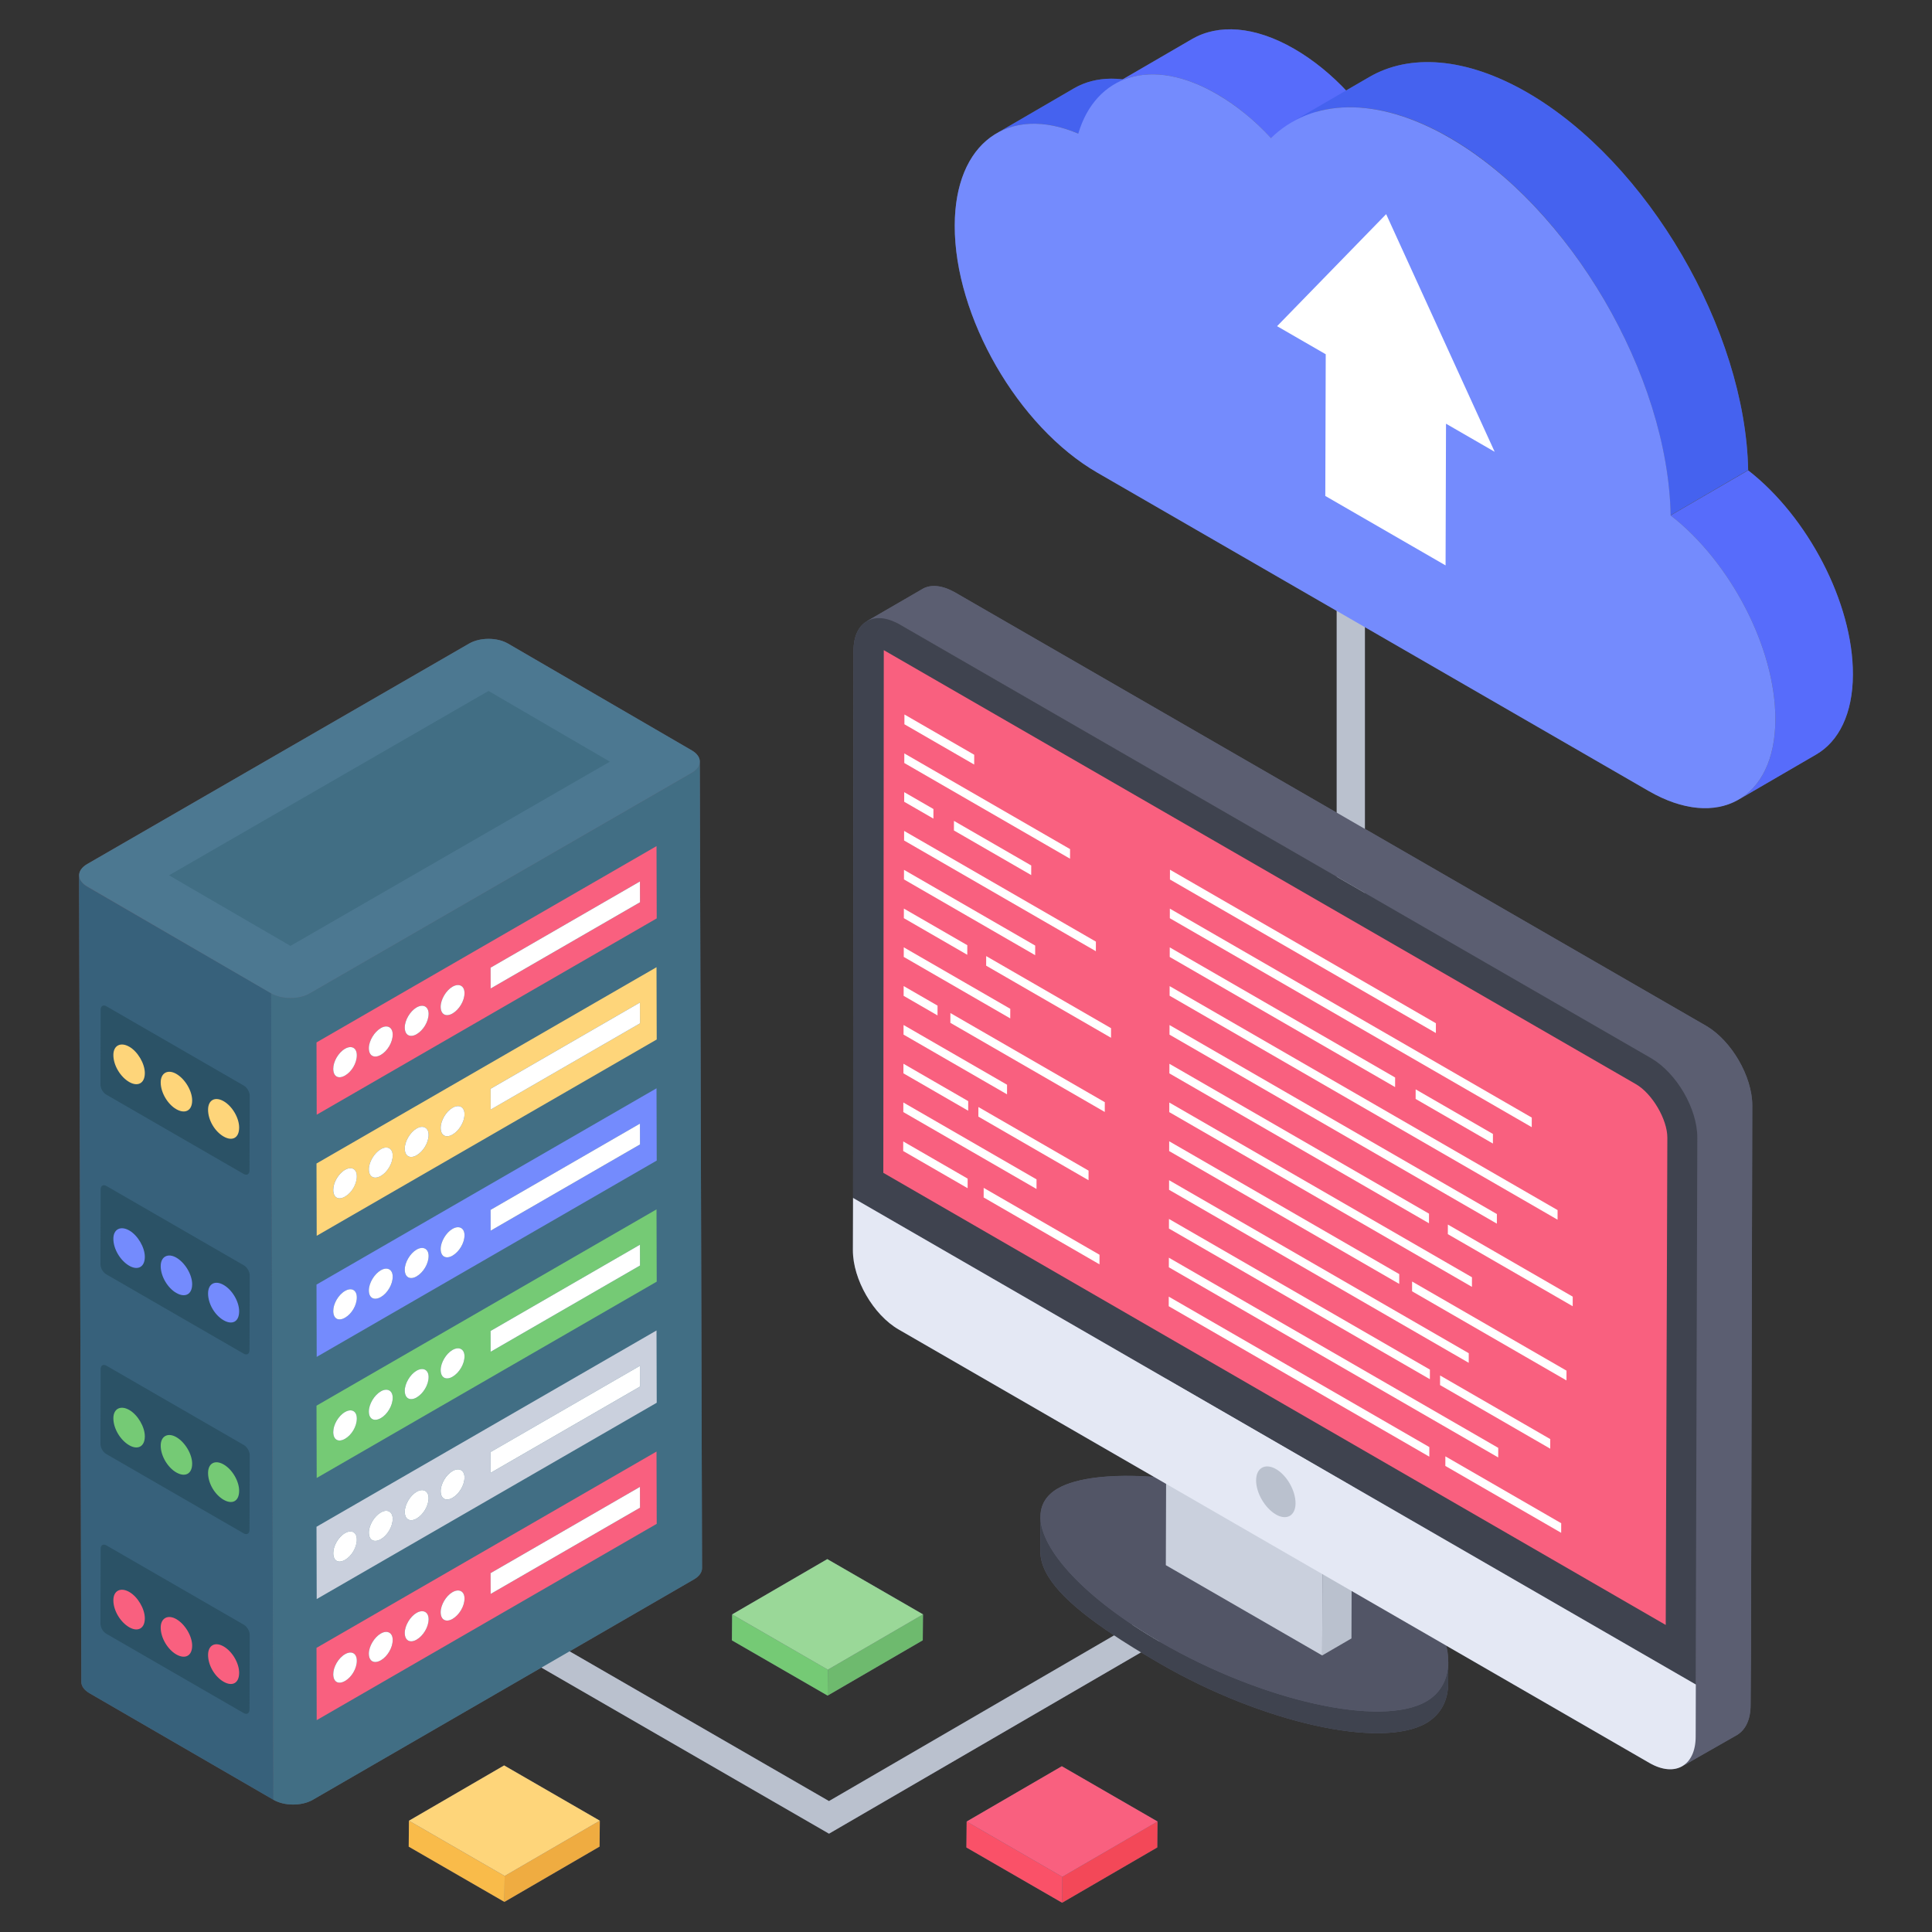 <svg id="Layer_1" enable-background="new 0 0 132 132" height="512" viewBox="0 0 132 132" width="512" xmlns="http://www.w3.org/2000/svg"><rect x="0" y="0" width="132" height="132" fill="#333333" stroke="none"/><g><g><g fill="#5b5e71"><path d="m119.44 32.139-5.295 3.071v-.01l5.295-3.081c-.183-9.56-6.864-21.046-15.096-25.802-4.207-2.426-8.049-2.657-10.792-1.049l-1.589.915c-1.069-1.136-2.291-2.128-3.543-2.85-2.715-1.569-5.199-1.704-6.98-.664l-4.737 2.753c-1.252-.144-2.378.067-3.321.607l-5.218 3.042c-1.81 1.011-2.927 3.206-2.936 6.335-.019 6.219 4.323 13.758 9.753 16.887l16.348 9.445v13.787l-26.091-15.057c-.876-.491-1.665-.558-2.224-.221l-3.774 2.185v.01l-.019.01c-.558.327-.905 1.02-.905 1.993l-.029 37.403-.01 3.562c-.01 2.002 1.386 4.429 3.129 5.43l17.445 10.07c-2.888-.212-5.314.048-6.585.789-.828.481-1.203 1.184-1.175 2.012 0-.029-.01-.058-.01-.087v2.368c-.01 1.752 1.829 3.62 5.035 5.738l-19.477 11.322-17.724-10.225 8.501-4.92c.366-.212.549-.491.549-.77l-.154-55.089c.01-.279-.173-.568-.549-.78l-12.554-7.298c-.741-.433-1.916-.433-2.657 0l-26.1 15.067c-.366.222-.549.501-.549.78l.154 55.098c0 .279.183.549.558.77l12.564 7.278c.741.433 1.906.433 2.648.029l15.664-9.059 19.65 11.351 21.315-12.391c.433.26.876.52 1.338.789 6.97 4.024 15.067 5.834 18.157 4.044.982-.578 1.492-1.54 1.492-2.725l.01-1.483c0 .019-.01.029-.01.038.01-.356-.048-.732-.135-1.126l13.883 8.02c1.04.597 1.954.549 2.532 0-.048.048-.087.106-.135.144l.77-.443 2.83-1.617c.578-.356.915-1.059.915-2.041l.029-3.553.087-37.422c0-1.974-1.415-4.4-3.119-5.411l-23.346-13.479v-13.787l19.38 11.197c2.542 1.473 4.852 1.512 6.45.385-.096.067-.193.144-.289.202l5.295-3.081c1.54-.895 2.503-2.782 2.503-5.459.019-4.9-3.1-10.802-7.153-13.95zm-28.112 27.766-29.865-17.233c-.106-.058-.202-.106-.289-.154.125.048.241.106.366.183l29.788 17.195v.01zm24.521 58.757.01-.481v.51c0 .058-.01.106-.019.154.01-.058.01-.115.01-.183zm-16.81-109.253c-.241-.135-.491-.26-.732-.385.25.125.491.231.741.375 1.357.78 2.657 1.743 3.89 2.859-1.252-1.107-2.551-2.079-3.899-2.85zm5.468 4.342c1.02 1.04 1.983 2.176 2.879 3.389-.905-1.203-1.868-2.34-2.879-3.389z"/><path d="m63.046 112.07.017-1.772-6.539-3.775-6.501 3.778-.017 1.771 6.539 3.775z"/><path d="m66.045 124.453-.017 1.772 6.539 3.775 6.502-3.778.017-1.772-6.539-3.775z"/><path d="m27.941 124.397-.017 1.772 6.539 3.775 6.501-3.778.017-1.772-6.539-3.775z"/></g><g><g><g><path d="m91.328 35.669h1.926v27.017h-1.926z" fill="#bac1ce"/></g><g><g><g><path d="m56.64 125.281-36.213-20.907.963-1.668 35.248 20.35 35.016-20.349.968 1.665z" fill="#bac1ce"/></g></g></g><g><g><path d="m90.378 103.613 4.264-2.478-10.682-6.167-4.264 2.478z" fill="#4e5161"/></g><g><g enable-background="new"><g><g><path d="m98.951 113.523-.004 1.481c-.003 1.181-.51 2.148-1.494 2.72-3.091 1.796-11.189-.014-18.158-4.038-5.144-2.97-8.22-5.423-8.214-7.69l.004-2.376c-.006 2.267 3.07 5.615 8.214 8.584 6.969 4.024 15.067 5.834 18.158 4.038.984-.572 1.491-1.538 1.494-2.72z" fill="#3f434f"/></g></g><g><g><path d="m91.984 104.833c6.969 4.024 8.539 9.628 5.473 11.41-3.091 1.796-11.189-.014-18.158-4.038-6.944-4.009-10.121-8.708-7.03-10.504 3.066-1.782 12.771-.876 19.715 3.133z" fill="#525566"/></g></g></g></g><g><path d="m90.335 113.105 2.001-1.163.043-12.816-2.001 1.163z" fill="#bac1ce"/></g><g><path d="m79.696 94.121-.043 12.816 10.682 6.167.043-12.816z" fill="#cad0dd"/></g><g><path d="m100.034 109.027-18.358-10.668-3.282 2.159 18.358 10.668z" fill="#eaf0f6"/></g><g><path d="m59.221 42.448c.54-.292 1.463-.266 2.317.251l51.282 29.605c1.731.989 3.148 3.44 3.148 5.419l-.112 37.392v3.575c-.022.989-.36 1.686-.922 2.001l.922-.54 2.832-1.614c.585-.36.922-1.057.922-2.046l.022-3.553.09-37.415c0-1.979-1.417-4.407-3.125-5.419l-51.355-29.635c-.877-.495-1.664-.562-2.226-.225z" fill="#5b5e71"/></g><g><path d="m58.282 81.846 57.572 33.269.112-37.392c0-1.979-1.417-4.407-3.148-5.419l-51.355-29.635c-1.731-1.012-3.148-.202-3.148 1.776z" fill="#3f434f"/></g><g><path d="m60.351 80.131 53.457 30.891.11-33.301c0-1.236-1.033-3.005-2.144-3.646l-51.391-29.655z" fill="#f9607f"/></g><g><path d="m58.282 81.846-.01 3.567c-.006 1.995 1.396 4.422 3.132 5.424l51.288 29.611c1.746 1.008 3.156.204 3.162-1.791l.01-3.567z" fill="#e4e8f4"/></g><g><path d="m85.821 101.146c0 .869.608 1.889 1.347 2.324.739.434 1.347.087 1.347-.76 0-.869-.586-1.911-1.347-2.346-.738-.413-1.347-.065-1.347.782z" fill="#bac1ce"/></g></g><g><g><g><g><g><g><g><g><path d="m5.404 59.815.154 55.1c0 .277.184.553.553.768l12.569 7.283-.154-55.1-12.569-7.283c-.369-.215-.553-.523-.553-.768z" fill="#37617b"/></g></g></g><g><g><g><path d="m18.526 67.866.154 55.1c.738.43 1.905.43 2.643.031l26.09-15.089c.369-.215.553-.492.553-.768l-.154-55.1c0 .277-.184.553-.553.768l-26.09 15.058c-.738.43-1.905.43-2.643 0z" fill="#416e84"/></g></g></g><g><g><path d="m5.952 59.04c-.726.419-.73 1.099.011 1.529l12.554 7.295c.741.43 1.914.43 2.64.011l26.096-15.066c.746-.43.749-1.11.009-1.541l-12.554-7.295c-.741-.43-1.914-.43-2.66 0z" fill="#4c7891"/></g></g><g><g><path d="m41.671 52.04-1.478.849-20.347 11.737-6.798-3.947-1.497-.877 21.825-12.595z" fill="#416e84"/></g></g><g enable-background="new"><g><g><g><path d="m21.624 71.222 23.231-13.412.014 4.938-23.231 13.412zm22.102-9.576-.004-1.42-10.203 5.891.004 1.42zm-15.264 9.016c.451-.261.823-.859.821-1.4-.001-.496-.375-.686-.827-.426-.432.249-.803.87-.802 1.366.002.541.375.709.807.46m2.453-1.416c.451-.261.823-.859.821-1.4-.001-.496-.375-.686-.827-.426-.432.249-.803.87-.802 1.366.002.541.375.709.807.46m-4.886 2.821c.432-.249.803-.848.802-1.389-.001-.496-.375-.686-.807-.437-.451.261-.823.882-.822 1.377.002.541.376.709.827.449m-2.453 1.416c.451-.261.803-.848.802-1.389-.001-.496-.356-.698-.807-.437-.451.261-.803.87-.802 1.366.002.541.356.721.807.46" fill="#f9607f"/></g></g></g><g><g><g><path d="m30.909 67.419c.451-.261.825-.07.827.426.002.541-.37 1.14-.821 1.4-.432.249-.806.081-.807-.46-.001-.496.37-1.117.802-1.366z" fill="#fff"/></g></g></g><g><g><g><path d="m28.456 68.835c.451-.261.825-.07.827.426.002.541-.37 1.14-.821 1.4-.432.249-.806.081-.807-.46-.001-.496.37-1.117.802-1.366z" fill="#fff"/></g></g></g><g><g><g><path d="m26.023 70.24c.432-.249.806-.059.807.437.002.541-.37 1.14-.802 1.389-.451.261-.825.092-.827-.449-.001-.496.37-1.117.822-1.377z" fill="#fff"/></g></g></g></g><g><g><g><path d="m23.571 71.656c.451-.261.806-.059.807.437.002.541-.35 1.128-.802 1.389-.451.261-.806.081-.807-.46-.001-.496.351-1.106.802-1.366z" fill="#fff"/></g></g></g><g><g><g><path d="m43.722 60.225.004 1.42-10.203 5.891-.004-1.421z" fill="#fff"/></g></g></g><g enable-background="new"><g><g><g><path d="m21.624 79.495 23.231-13.412.014 4.938-23.231 13.412zm22.102-9.576-.004-1.42-10.203 5.891.004 1.42zm-15.264 9.016c.451-.261.823-.859.821-1.4-.001-.496-.375-.686-.827-.426-.432.249-.803.87-.802 1.366.002.541.375.709.807.46m2.453-1.416c.451-.261.823-.859.821-1.4-.001-.496-.375-.686-.827-.426-.432.249-.803.87-.802 1.366.002.541.375.709.807.46m-4.886 2.821c.432-.249.803-.848.802-1.389-.001-.496-.375-.686-.807-.437-.451.261-.823.882-.822 1.377.002.541.376.709.827.449m-2.453 1.416c.451-.261.803-.848.802-1.389-.001-.496-.356-.698-.807-.437-.451.261-.803.87-.802 1.366.002.541.356.721.807.46" fill="#fed57a"/></g></g></g><g><g><g><path d="m30.909 75.692c.451-.261.825-.07.827.426.002.541-.37 1.14-.821 1.4-.432.249-.806.081-.807-.46-.001-.496.37-1.117.802-1.366z" fill="#fff"/></g></g></g><g><g><g><path d="m28.456 77.108c.451-.261.825-.07.827.426.002.541-.37 1.14-.821 1.4-.432.249-.806.081-.807-.46-.001-.496.37-1.117.802-1.366z" fill="#fff"/></g></g></g><g><g><g><path d="m26.023 78.513c.432-.249.806-.059.807.437.002.541-.37 1.14-.802 1.389-.451.261-.825.092-.827-.449-.001-.496.37-1.117.822-1.377z" fill="#fff"/></g></g></g></g><g><g><g><path d="m23.571 79.929c.451-.261.806-.059.807.437.002.541-.35 1.128-.802 1.389-.451.261-.806.081-.807-.46-.001-.496.351-1.106.802-1.366z" fill="#fff"/></g></g></g><g><g><g><path d="m43.722 68.498.004 1.421-10.203 5.891-.004-1.42z" fill="#fff"/></g></g></g><g enable-background="new"><g><g><g><path d="m21.624 87.768 23.231-13.412.014 4.938-23.231 13.412zm22.102-9.576-.004-1.42-10.203 5.891.004 1.42zm-15.264 9.016c.451-.261.823-.859.821-1.4-.001-.496-.375-.686-.827-.426-.432.249-.803.87-.802 1.366.002.541.375.709.807.46m2.453-1.416c.451-.261.823-.859.821-1.4-.001-.496-.375-.686-.827-.426-.432.249-.803.87-.802 1.366.002.541.375.709.807.46m-4.886 2.821c.432-.249.803-.848.802-1.389-.001-.496-.375-.686-.807-.437-.451.261-.823.882-.822 1.377.002.541.376.709.827.449m-2.453 1.416c.451-.261.803-.848.802-1.389-.001-.496-.356-.698-.807-.437-.451.261-.803.87-.802 1.366.002.541.356.721.807.46" fill="#748bfd"/></g></g></g><g><g><g><path d="m30.909 83.965c.451-.261.825-.07.827.426.002.541-.37 1.14-.821 1.4-.432.249-.806.081-.807-.46-.001-.496.37-1.117.802-1.366z" fill="#fff"/></g></g></g><g><g><g><path d="m28.456 85.381c.451-.261.825-.07.827.426.002.541-.37 1.14-.821 1.4-.432.249-.806.081-.807-.46-.001-.496.37-1.117.802-1.366z" fill="#fff"/></g></g></g><g><g><g><path d="m26.023 86.786c.432-.249.806-.059.807.437.002.541-.37 1.14-.802 1.389-.451.261-.825.092-.827-.449-.001-.496.37-1.117.822-1.378z" fill="#fff"/></g></g></g></g><g><g><g><path d="m23.571 88.202c.451-.261.806-.059.807.437.002.541-.35 1.128-.802 1.389-.451.261-.806.081-.807-.46-.001-.496.351-1.106.802-1.366z" fill="#fff"/></g></g></g><g><g><g><path d="m43.722 76.771.004 1.42-10.203 5.891-.004-1.42z" fill="#fff"/></g></g></g><g enable-background="new"><g><g><g><path d="m21.624 96.041 23.231-13.412.014 4.938-23.231 13.412zm22.102-9.576-.004-1.42-10.203 5.891.004 1.42zm-15.264 9.016c.451-.261.823-.859.821-1.4-.001-.496-.375-.686-.827-.426-.432.249-.803.87-.802 1.366.002.541.375.709.807.46m2.453-1.416c.451-.261.823-.859.821-1.4-.001-.496-.375-.686-.827-.426-.432.249-.803.87-.802 1.366.002.541.375.709.807.46m-4.886 2.821c.432-.249.803-.848.802-1.389-.001-.496-.375-.686-.807-.437-.451.261-.823.882-.822 1.377.002.541.376.709.827.449m-2.453 1.416c.451-.261.803-.848.802-1.389-.001-.496-.356-.698-.807-.437-.451.261-.803.87-.802 1.366.002.541.356.721.807.46" fill="#75ca75"/></g></g></g><g><g><g><path d="m30.909 92.238c.451-.261.825-.07.827.426.002.541-.37 1.14-.821 1.4-.432.249-.806.081-.807-.46-.001-.496.37-1.117.802-1.366z" fill="#fff"/></g></g></g><g><g><g><path d="m28.456 93.654c.451-.261.825-.07.827.426.002.541-.37 1.14-.821 1.4-.432.249-.806.081-.807-.46-.001-.496.37-1.117.802-1.366z" fill="#fff"/></g></g></g><g><g><g><path d="m26.023 95.059c.432-.249.806-.059.807.437.002.541-.37 1.14-.802 1.389-.451.261-.825.092-.827-.449-.001-.496.37-1.117.822-1.377z" fill="#fff"/></g></g></g></g><g><g><g><path d="m23.571 96.475c.451-.261.806-.059.807.437.002.541-.35 1.128-.802 1.389-.451.261-.806.081-.807-.46-.001-.496.351-1.106.802-1.366z" fill="#fff"/></g></g></g><g><g><g><path d="m43.722 85.044.004 1.42-10.203 5.891-.004-1.42z" fill="#fff"/></g></g></g><g enable-background="new"><g><g><g><path d="m21.624 104.314 23.231-13.412.014 4.938-23.231 13.412zm22.102-9.576-.004-1.42-10.203 5.891.004 1.42zm-15.264 9.016c.451-.261.823-.859.821-1.4-.001-.496-.375-.686-.827-.426-.432.249-.803.87-.802 1.366.002.541.375.709.807.46m2.453-1.416c.451-.261.823-.859.821-1.4-.001-.496-.375-.686-.827-.426-.432.249-.803.87-.802 1.366.002.541.375.709.807.46m-4.886 2.821c.432-.249.803-.848.802-1.389-.001-.496-.375-.686-.807-.437-.451.261-.823.882-.822 1.377.002.541.376.709.827.449m-2.453 1.416c.451-.261.803-.848.802-1.389-.001-.496-.356-.698-.807-.437-.451.261-.803.87-.802 1.366.002.541.356.721.807.46" fill="#cad0dd"/></g></g></g><g><g><g><path d="m30.909 100.511c.451-.261.825-.07.827.426.002.541-.37 1.14-.821 1.4-.432.249-.806.081-.807-.46-.001-.496.37-1.117.802-1.366z" fill="#fff"/></g></g></g><g><g><g><path d="m28.456 101.927c.451-.261.825-.07.827.426.002.541-.37 1.14-.821 1.4-.432.249-.806.081-.807-.46-.001-.496.37-1.117.802-1.366z" fill="#fff"/></g></g></g><g><g><g><path d="m26.023 103.332c.432-.249.806-.059.807.437.002.541-.37 1.14-.802 1.389-.451.261-.825.092-.827-.449-.001-.496.37-1.117.822-1.377z" fill="#fff"/></g></g></g></g><g><g><g><path d="m23.571 104.748c.451-.261.806-.059.807.437.002.541-.35 1.128-.802 1.389-.451.261-.806.081-.807-.46-.001-.496.351-1.106.802-1.366z" fill="#fff"/></g></g></g><g><g><g><path d="m43.722 93.317.004 1.42-10.203 5.891-.004-1.42z" fill="#fff"/></g></g></g><g enable-background="new"><g><g><g><path d="m21.624 112.587 23.231-13.412.014 4.938-23.231 13.412zm22.102-9.576-.004-1.42-10.203 5.891.004 1.42zm-15.264 9.016c.451-.261.823-.859.821-1.4-.001-.496-.375-.686-.827-.426-.432.249-.803.87-.802 1.366.002.541.375.709.807.46m2.453-1.416c.451-.261.823-.859.821-1.4-.001-.496-.375-.686-.827-.426-.432.249-.803.87-.802 1.366.002.541.375.709.807.46m-4.886 2.821c.432-.249.803-.848.802-1.389-.001-.496-.375-.686-.807-.437-.451.261-.823.882-.822 1.377.002.541.376.709.827.449m-2.453 1.416c.451-.261.803-.848.802-1.389-.001-.496-.356-.698-.807-.437-.451.261-.803.87-.802 1.366.002.541.356.721.807.46" fill="#f9607f"/></g></g></g><g><g><g><path d="m30.909 108.784c.451-.261.825-.07.827.426.002.541-.37 1.14-.821 1.4-.432.249-.806.081-.807-.46-.001-.496.37-1.117.802-1.366z" fill="#fff"/></g></g></g><g><g><g><path d="m28.456 110.2c.451-.261.825-.07.827.426.002.541-.37 1.14-.821 1.4-.432.249-.806.081-.807-.46-.001-.496.37-1.117.802-1.366z" fill="#fff"/></g></g></g><g><g><g><path d="m26.023 111.605c.432-.249.806-.059.807.437.002.541-.37 1.14-.802 1.389-.451.261-.825.092-.827-.449-.001-.496.37-1.117.822-1.378z" fill="#fff"/></g></g></g></g><g><g><g><path d="m23.571 113.021c.451-.261.806-.059.807.437.002.541-.35 1.128-.802 1.389-.451.261-.806.081-.807-.46-.001-.496.351-1.106.802-1.366z" fill="#fff"/></g></g></g><g><g><g><path d="m43.722 101.59.004 1.42-10.203 5.891-.004-1.42z" fill="#fff"/></g></g></g></g></g><g><g><g><g><path d="m7.278 68.756c-.229-.132-.399-.022-.4.228l-.015 5.102c-.001.264.168.569.397.701l9.387 5.42c.217.125.399.022.4-.242l.015-5.102c.001-.249-.18-.562-.397-.687z" fill="#2b5266"/></g></g></g><g><g><g><path d="m7.278 81.034c-.229-.132-.399-.022-.4.228l-.015 5.102c-.001.264.168.569.397.701l9.387 5.42c.217.125.399.022.4-.242l.015-5.102c.001-.249-.18-.562-.397-.687z" fill="#2b5266"/></g></g></g><g><g><g><path d="m7.278 93.312c-.229-.132-.399-.022-.4.228l-.015 5.102c-.001.264.168.569.397.701l9.387 5.42c.217.125.399.022.4-.242l.015-5.102c.001-.249-.18-.562-.397-.687z" fill="#2b5266"/></g></g></g><g><g><g><path d="m7.278 105.59c-.229-.132-.399-.022-.4.228l-.015 5.102c-.001.264.168.569.397.701l9.387 5.42c.217.125.399.022.4-.242l.015-5.102c.001-.249-.18-.562-.397-.687z" fill="#2b5266"/></g></g></g></g></g></g><g><g><g><path d="m8.836 71.518c-.595-.344-1.089-.092-1.09.562-.002.714.488 1.503 1.084 1.847.569.329 1.063.107 1.065-.607.002-.654-.488-1.474-1.058-1.802z" fill="#fed57a"/></g></g></g><g><g><g><path d="m12.045 73.371c-.569-.329-1.063-.077-1.065.577-.002.714.488 1.503 1.058 1.832.595.344 1.089.122 1.091-.592.002-.654-.488-1.474-1.084-1.817z" fill="#fed57a"/></g></g></g><g><g><g><path d="m15.281 75.239c-.595-.344-1.063-.077-1.065.577-.002.714.462 1.488 1.058 1.832.595.344 1.063.107 1.065-.607.002-.654-.463-1.459-1.058-1.802z" fill="#fed57a"/></g></g></g><g><g><g><path d="m8.836 84.072c-.595-.344-1.089-.092-1.09.562-.002.714.488 1.503 1.084 1.847.569.329 1.063.107 1.065-.607.002-.654-.488-1.474-1.058-1.802z" fill="#748bfd"/></g></g></g><g><g><g><path d="m12.045 85.925c-.569-.329-1.063-.077-1.065.577-.002.714.488 1.503 1.058 1.832.595.344 1.089.122 1.091-.592.002-.654-.488-1.474-1.084-1.817z" fill="#748bfd"/></g></g></g><g><g><g><path d="m15.281 87.793c-.595-.344-1.063-.077-1.065.577-.002.714.462 1.488 1.058 1.832.595.344 1.063.107 1.065-.607.002-.654-.463-1.459-1.058-1.802z" fill="#748bfd"/></g></g></g><g><g><g><path d="m8.836 96.336c-.595-.344-1.089-.092-1.09.562-.002.714.488 1.503 1.084 1.847.569.329 1.063.107 1.065-.607.002-.654-.488-1.474-1.058-1.802z" fill="#75ca75"/></g></g></g><g><g><g><path d="m12.045 98.189c-.569-.329-1.063-.077-1.065.577-.002.714.488 1.503 1.058 1.832.595.344 1.089.122 1.091-.592.002-.654-.488-1.474-1.084-1.817z" fill="#75ca75"/></g></g></g><g><g><g><path d="m15.281 100.057c-.595-.344-1.063-.077-1.065.577-.002.714.462 1.488 1.058 1.832.595.344 1.063.107 1.065-.607.002-.654-.463-1.459-1.058-1.802z" fill="#75ca75"/></g></g></g><g><g><g><path d="m8.836 108.77c-.595-.344-1.089-.092-1.09.562-.002.714.488 1.503 1.084 1.847.569.329 1.063.107 1.065-.607.002-.654-.488-1.474-1.058-1.802z" fill="#f9607f"/></g></g></g><g><g><g><path d="m12.045 110.623c-.569-.329-1.063-.077-1.065.577-.002.714.488 1.503 1.058 1.832.595.344 1.089.122 1.091-.592.002-.654-.488-1.474-1.084-1.817z" fill="#f9607f"/></g></g></g><g><g><g><path d="m15.281 112.491c-.595-.344-1.063-.077-1.065.577-.002.714.462 1.488 1.058 1.832.595.344 1.063.107 1.065-.607.002-.654-.463-1.459-1.058-1.802z" fill="#f9607f"/></g></g></g></g><g><g enable-background="new"><g><g><path d="m73.387 6.032-5.296 3.078c1.472-.856 3.412-.901 5.58.014l5.296-3.078c-2.168-.915-4.108-.87-5.58-.014z" fill="#4562ef"/></g></g><g><g><path d="m81.438 2.672-5.296 3.078c1.787-1.039 4.264-.906 6.986.666 1.314.759 2.599 1.803 3.707 3.014l5.296-3.078c-1.108-1.211-2.393-2.255-3.707-3.014-2.722-1.572-5.199-1.704-6.986-.666z" fill="#576cfb"/></g></g><g><g><path d="m118.792 54.63 5.296-3.078c1.54-.895 2.501-2.783 2.509-5.467.014-4.9-3.1-10.799-7.157-13.948l-5.296 3.078c4.058 3.149 7.171 9.048 7.157 13.948-.008 2.684-.968 4.572-2.509 5.467z" fill="#576cfb"/></g></g><g><g><path d="m88.249 8.347c2.79-1.601 6.587-1.372 10.796 1.052 8.234 4.757 14.913 16.24 15.096 25.8l5.298-3.082c-.183-9.561-6.862-21.043-15.096-25.8-4.209-2.425-8.051-2.653-10.796-1.052z" fill="#4562ef"/></g></g><g><g><path d="m121.298 49.159c-.009 5.437-3.941 7.616-8.667 4.878l-37.653-21.739c-5.428-3.135-9.766-10.675-9.747-16.889.009-5.674 3.675-8.298 8.44-6.28 1.184-3.997 4.992-5.295 9.454-2.709 1.317.758 2.605 1.8 3.713 3.012 2.785-2.7 7.199-2.899 12.2-.019 8.232 4.755 14.928 16.217 15.108 25.803 4.054 3.145 7.17 9.046 7.152 13.943z" fill="#748bfd"/></g></g></g></g><g><g><g><g><g><path d="m61.794 48.816-.002.668 4.767 2.752.002-.668z" fill="#fff"/></g></g></g><g enable-background="new"><g><g><g><path d="m61.764 59.43-.002.655 8.963 5.175.002-.655z" fill="#fff"/></g></g></g><g><g><g><path d="m65.177 56.085-.002.655 5.28 3.048.002-.655z" fill="#fff"/></g></g></g><g><g><g><path d="m61.772 56.77-.002.655 13.103 7.565.002-.655z" fill="#fff"/></g></g></g><g><g><g><path d="m61.786 51.476-.002.655 11.324 6.538.002-.655z" fill="#fff"/></g></g></g></g><g><g><g><path d="m61.779 54.123-.002.655 1.996 1.152.002-.655z" fill="#fff"/></g></g></g><g><g><g><path d="m61.726 72.678-.002.655 4.425 2.555.002-.655z" fill="#fff"/></g></g></g><g enable-background="new"><g><g><g><path d="m61.711 77.986-.002.655 4.402 2.541.002-.655z" fill="#fff"/></g></g></g><g><g><g><path d="m61.719 75.325-.002.655 9.1 5.254.002-.655z" fill="#fff"/></g></g></g><g><g><g><path d="m67.208 81.159-.002.655 7.914 4.569.002-.655z" fill="#fff"/></g></g></g><g><g><g><path d="m66.847 75.635-.002.655 7.527 4.346.002-.655z" fill="#fff"/></g></g></g><g><g><g><path d="m64.934 69.215-.002.668 10.549 6.09.002-.668z" fill="#fff"/></g></g></g></g><g><g><g><path d="m61.741 67.371-.002.668 2.315 1.337.002-.668z" fill="#fff"/></g></g></g><g><g><g><path d="m61.749 64.724-.002.655 7.276 4.201.002-.655z" fill="#fff"/></g></g></g><g><g><g><path d="m61.734 70.031-.002.655 7.071 4.082.002-.655z" fill="#fff"/></g></g></g><g><g><g><path d="m67.379 65.323-.002.655 8.53 4.925.002-.655z" fill="#fff"/></g></g></g><g><g><g><path d="m61.756 62.077-.002.655 4.333 2.502.002-.655z" fill="#fff"/></g></g></g></g><g><g><g><g><path d="m79.936 59.421-.002.668 18.169 10.49.002-.668z" fill="#fff"/></g></g></g><g enable-background="new"><g><g><g><path d="m79.906 70.035-.002.655 22.366 12.913.002-.655z" fill="#fff"/></g></g></g><g><g><g><path d="m96.722 74.428-.002.655 5.28 3.048.002-.655z" fill="#fff"/></g></g></g><g><g><g><path d="m79.913 67.375-.002.655 26.506 15.303.002-.655z" fill="#fff"/></g></g></g><g><g><g><path d="m79.928 62.081-.002.655 24.727 14.276.002-.655z" fill="#fff"/></g></g></g></g><g><g><g><path d="m79.921 64.728-.002.655 15.398 8.89.002-.655z" fill="#fff"/></g></g></g><g><g><g><path d="m79.868 83.283-.002.655 17.827 10.293.002-.655z" fill="#fff"/></g></g></g><g enable-background="new"><g><g><g><path d="m79.853 88.59-.002.655 17.804 10.279.002-.655z" fill="#fff"/></g></g></g><g><g><g><path d="m79.861 85.93-.002.655 22.503 12.992.002-.655z" fill="#fff"/></g></g></g><g><g><g><path d="m98.752 99.502-.002.655 7.914 4.569.002-.655z" fill="#fff"/></g></g></g><g><g><g><path d="m98.391 93.977-.002.655 7.527 4.346.002-.655z" fill="#fff"/></g></g></g><g><g><g><path d="m96.479 87.557-.002.668 10.549 6.09.002-.668z" fill="#fff"/></g></g></g></g><g><g><g><path d="m79.883 77.976-.002.668 15.717 9.075.002-.668z" fill="#fff"/></g></g></g><g><g><g><path d="m79.891 75.329-.002.655 20.678 11.938.002-.655z" fill="#fff"/></g></g></g><g><g><g><path d="m79.876 80.636-.002.655 20.473 11.82.002-.655z" fill="#fff"/></g></g></g><g><g><g><path d="m98.923 83.666-.002.655 8.53 4.925.002-.655z" fill="#fff"/></g></g></g><g><g><g><path d="m79.898 72.682-.002.655 17.736 10.24.002-.655z" fill="#fff"/></g></g></g></g></g><g><g><g><path d="m94.706 14.631-7.452 7.654 3.324 1.919-.03 9.681 8.218 4.745.03-9.681 3.324 1.919z" fill="#fff"/></g></g></g></g><g><g enable-background="new"><g><g><g><path d="m63.063 110.298-.017 1.772-6.501 3.778.017-1.772z" fill="#6eba6e"/></g></g></g><g><g><g><path d="m56.562 114.076-.017 1.772-6.539-3.775.017-1.771z" fill="#75ca75"/></g></g></g><g><g><g><path d="m63.063 110.298-6.502 3.778-6.539-3.775 6.501-3.778z" fill="#9ad898"/></g></g></g></g></g><g><g enable-background="new"><g><g><g><path d="m79.085 124.45-.017 1.772-6.501 3.778.017-1.771z" fill="#f34858"/></g></g></g><g><g><g><path d="m72.584 128.229-.017 1.771-6.539-3.775.017-1.772z" fill="#fa5168"/></g></g></g><g><g><g><path d="m79.085 124.45-6.502 3.778-6.539-3.775 6.502-3.778z" fill="#f9607f"/></g></g></g></g></g><g><g enable-background="new"><g><g><g><path d="m40.981 124.394-.017 1.771-6.502 3.778.017-1.771z" fill="#efac41"/></g></g></g><g><g><g><path d="m34.48 128.172-.017 1.771-6.539-3.775.017-1.772z" fill="#f9bb4a"/></g></g></g><g><g><g><path d="m40.981 124.394-6.501 3.778-6.539-3.775 6.502-3.778z" fill="#fed57a"/></g></g></g></g></g></g></g></g></svg>